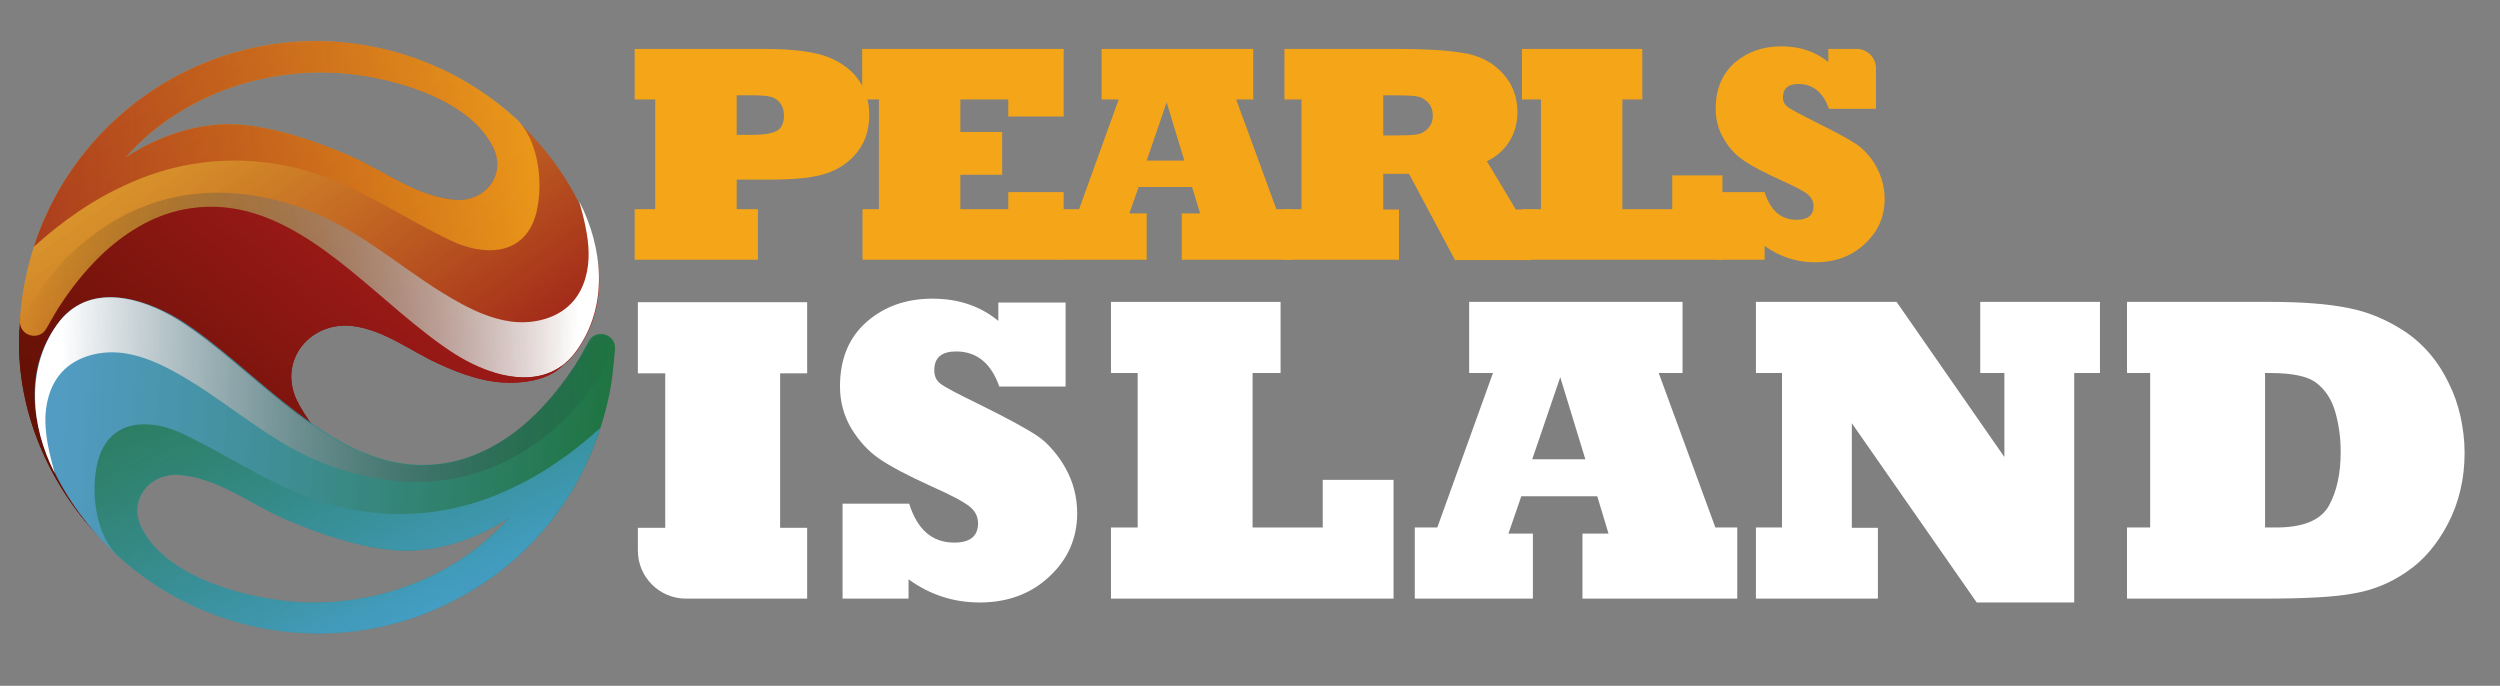 <?xml version="1.0" encoding="utf-8"?>
<!-- Generator: Adobe Illustrator 25.0.0, SVG Export Plug-In . SVG Version: 6.00 Build 0)  -->
<svg version="1.1" id="Livello_1" xmlns="http://www.w3.org/2000/svg" xmlns:xlink="http://www.w3.org/1999/xlink" x="0px" y="0px"
	 viewBox="0 0 776.8 213.1" style="enable-background:new 0 0 776.8 213.1;" xml:space="preserve">
<rect x="0" y="0" width="776.8" height="213.1" fill="#808080" stroke="none"/>
<style type="text/css">
	.st0{fill:#F5A618;}
	.st1{fill:#FFFFFF;}
	.st2{fill:url(#SVGID_1_);}
	.st3{fill:url(#SVGID_2_);}
	.st4{fill:url(#SVGID_3_);}
	.st5{fill:url(#SVGID_4_);}
	.st6{fill:url(#SVGID_5_);}
	.st7{fill:url(#SVGID_6_);}
	.st8{fill:url(#SVGID_7_);}
	.st9{fill:url(#SVGID_8_);}
</style>
<g>
	<g>
		<path class="st0" d="M235.5,80.7h-38.3V65h6.4V30.9h-6.4V15.2h40.2c9.2,0,16,0.9,20.3,2.7s7.4,4.3,9.4,7.4s3,6.6,3,10.3
			c0,4.6-1.2,8.4-3.6,11.5s-5.5,5.3-9.5,6.7c-3.9,1.4-9.8,2-17.9,2h-10.2V65h6.6L235.5,80.7L235.5,80.7z M228.9,29.6v12.3h4.9
			c3.5,0,6-0.4,7.5-1.2s2.3-2.4,2.3-4.8c0-1.5-0.4-2.8-1.2-3.9c-0.8-1-1.8-1.7-3.2-2c-1.3-0.3-3.4-0.4-6.4-0.4H228.9L228.9,29.6z"/>
		<path class="st0" d="M330.5,80.7H268V65h5.1V30.9h-5.2V15.2h62.6v21h-17.2v-5.3h-14.9V41h13v13.3h-13V65h14.9v-5.3h17.2V80.7z"/>
		<path class="st0" d="M356.3,80.7h-26V65h5l12.3-34.1h-5.3V15.2h47.1v15.7h-5.3L396.6,65h4.8v15.7h-34.2V66.3h5.7l-2.5-8.2h-16.6
			l-2.9,8.2h5.4V80.7z M362.5,31.8l-6.2,18.1H368L362.5,31.8z"/>
		<path class="st0" d="M434.7,80.7h-35.6V65h5.3V30.9h-5.3V15.2h35.6c3.2,0,6.2,0.1,8.9,0.2c2.7,0.1,5.1,0.3,7,0.5
			c1.9,0.2,3.7,0.5,5.4,0.8c4.6,1,8.3,3.1,11.2,6.4c2.9,3.3,4.3,7.3,4.3,11.8c0,3.4-0.9,6.5-2.6,9.2c-1.8,2.7-4.1,4.7-6.9,6l9,15
			h4.7v15.7h-23.6L437.8,54h-8v11.1h4.9L434.7,80.7L434.7,80.7z M429.8,29.6v12.5h2.8c3.7,0,6.2-0.1,7.5-0.3
			c1.4-0.2,2.6-0.8,3.6-1.9c1-1,1.5-2.3,1.5-4s-0.5-3-1.5-4.1c-1-1-2.2-1.7-3.7-1.9c-1.4-0.2-4.1-0.3-7.9-0.3
			C432.1,29.6,429.8,29.6,429.8,29.6z"/>
		<path class="st0" d="M535.3,80.7h-62.4V65h5.9V30.9h-5.9V15.2h37.4v15.7h-6.2V65h15.5V54.5h15.6v26.2H535.3z"/>
		<path class="st0" d="M548.3,80.7h-14.7v-21h14.7c1.8,5.7,5.1,8.6,9.9,8.6c3.5,0,5.3-1.4,5.3-4.2c0-1.5-0.6-2.7-1.8-3.7
			c-1.3-1.1-4.1-2.5-8.3-4.4c-5.3-2.4-9.3-4.5-11.8-6.3c-2.4-1.6-4.4-3.8-6-6.6c-1.7-2.8-2.5-5.9-2.5-9.3c0-6.1,2-10.8,5.9-14.3
			c3.9-3.4,8.8-5.1,14.5-5.1s10.6,1.6,14.6,4.9v-4.1h8.8c3.3,0,6,2.7,6,6v12.6h-14.6c-1.8-5.1-5-7.7-9.5-7.7c-3.2,0-4.8,1.4-4.8,4.1
			c0,1.3,0.5,2.3,1.4,3s3.7,2.2,8.5,4.6c6.4,3.2,10.7,5.5,12.9,7c1.1,0.7,2.2,1.7,3.4,3c1.1,1.3,2.1,2.6,2.8,4
			c1.7,3.1,2.6,6.4,2.6,10c0,5.5-2,10.1-6.1,13.9c-4.1,3.9-9.2,5.8-15.5,5.8c-5.8,0-11-1.7-15.7-5.1L548.3,80.7L548.3,80.7z"/>
	</g>
	<g>
		<path class="st1" d="M250.8,186h-37.7c-8.2,0-14.9-6.7-14.9-14.9V164h8.5v-48h-8.5V93.9h52.6V116h-8.4v48h8.4L250.8,186L250.8,186
			z"/>
		<path class="st1" d="M282.5,186h-20.7v-29.5h20.7c2.5,8,7.1,12.1,14,12.1c4.9,0,7.4-2,7.4-6c0-2.1-0.9-3.8-2.6-5.2
			c-1.9-1.5-5.8-3.6-11.7-6.2c-7.5-3.4-13-6.3-16.6-8.8c-3.3-2.3-6.1-5.4-8.5-9.3c-2.3-3.9-3.5-8.3-3.5-13c0-8.6,2.8-15.3,8.3-20.1
			s12.3-7.2,20.4-7.2s14.9,2.3,20.5,6.9V94h20.9v26.1h-20.6c-2.5-7.2-7-10.9-13.4-10.9c-4.5,0-6.8,1.9-6.8,5.8
			c0,1.9,0.6,3.2,1.9,4.2c1.2,1,5.2,3.1,12,6.4c9.1,4.5,15.1,7.8,18.2,9.9c1.5,1,3.1,2.4,4.7,4.3c1.6,1.8,2.9,3.7,4,5.7
			c2.4,4.3,3.6,9,3.6,14c0,7.7-2.9,14.3-8.6,19.6c-5.7,5.4-13,8.1-21.7,8.1c-8.1,0-15.5-2.4-22.1-7.2v6L282.5,186L282.5,186z"/>
		<path class="st1" d="M432.9,186h-87.7v-22.1h8.3v-48h-8.3V93.8h52.7v22.1h-8.7v48H411v-14.8h22V186H432.9z"/>
		<path class="st1" d="M476.1,186h-36.5v-22.1h7l17.3-48h-7.4V93.8h66.3v22.1h-7.4l17.6,48h6.8V186h-48.1v-20.2h8.1l-3.5-11.6h-23.6
			l-4,11.6h7.6V186H476.1z M484.8,117.2l-8.7,25.5h16.5L484.8,117.2z"/>
		<path class="st1" d="M583.4,186h-37.8v-22.1h8.1v-48h-8.1V93.8h43.7l33.5,48.2v-26.1h-7.5V93.8h37.2v22.1h-8v71.3h-30.3
			l-38.8-55.7V164h8.1v22H583.4z"/>
		<path class="st1" d="M703.8,186h-42.9v-22.1h7.2v-48h-7.2V93.8H705c10.1,0,18.3,0.6,24.6,1.9c6.4,1.2,12.4,3.8,18.1,7.6
			c5.6,3.9,10,9.1,13.2,15.8c1.6,3.2,2.8,6.6,3.6,10.2c0.8,3.6,1.3,7.4,1.3,11.4c0,8-1.7,15.3-5.1,21.9c-3.4,6.5-7.6,11.5-12.8,15
			c-5,3.5-10.6,5.8-16.6,6.8C725.6,185.5,716.3,186,703.8,186z M703.8,115.9v48h3.4c8.4,0,13.8-2.2,16.4-6.7
			c2.5-4.5,3.7-10.1,3.7-16.8c0-4.1-0.5-8.1-1.6-12.1s-3-7-5.8-9.2c-2.7-2.2-7.6-3.2-14.7-3.2L703.8,115.9L703.8,115.9z"/>
	</g>
	<g>
		
			<linearGradient id="SVGID_1_" gradientUnits="userSpaceOnUse" x1="2042.765" y1="201.471" x2="2104.737" y2="301.594" gradientTransform="matrix(0.526 0.85 0.85 -0.526 -1212.11 -1515.441)">
			<stop  offset="3.297662e-03" style="stop-color:#651105"/>
			<stop  offset="1" style="stop-color:#991917"/>
		</linearGradient>
		<path class="st2" d="M17.4,147.4c-7.4-14.9-9.6-31.9,0.6-46.2c9.5-13.2,26.1-8.6,37.9-1.2c5.7,3.6,11.5,8.2,17.3,13.1
			c7.8,6.5,15.6,13.5,23.9,19.2c-1.9-2.8-3.7-5.4-5.1-8.4c-5.4-12.3,4.6-24.1,17.5-22.6c9.9,1.2,18.1,7.8,26.9,11.8
			c7.2,3.3,15.1,6.1,23.1,5.8c5.4-0.1,11.8-1.5,15.5-5.5c-9.8,7.4-23.6,3.1-33.8-3.4c-5.7-3.7-11.4-8.3-17.2-13.2
			c-19.8-16.8-40.5-37-67-31.7c-9.7,1.9-18.5,7.4-25.8,14.4c-4.7,4.6-8.8,9.7-12.4,15.2c-1,1.4-2.5,4.2-4.4,7.4
			c-2.2,4-8.4,2.3-8.2-2.3c0-0.1,0-0.1,0-0.2c0-0.2,0-0.5,0.1-0.7C4,121.6,12,144.4,26.5,162c1.3,1.6,2.7,3.1,4.1,4.7
			C25.5,161,20.9,154.5,17.4,147.4z"/>
		<g>
			
				<linearGradient id="SVGID_2_" gradientUnits="userSpaceOnUse" x1="-442.899" y1="3516.931" x2="-529.342" y2="3396.892" gradientTransform="matrix(1 0 0 1 580.732 -3372.579)">
				<stop  offset="4.352120e-03" style="stop-color:#991917"/>
				<stop  offset="0.982" style="stop-color:#F5A618;stop-opacity:0.8"/>
			</linearGradient>
			<path class="st3" d="M13.5,68.7c-1.1,2.5-2.1,5.2-3,8C9,81.4,7.9,86.1,7.1,90.9c-0.5,3.4-0.8,6.8-1.1,10.2c0,0.1,0,0.1,0,0.2
				c-0.2,4.6,6.1,6.3,8.2,2.2c1.7-3.2,3.4-6.1,4.2-7.4C22,90.7,26,85.5,30.7,80.9c7.2-7.1,16-12.6,26-14.8
				C83,60.5,104,80.4,124,97.2c5.8,4.9,11.6,9.5,17.3,13.1c11.8,7.3,28.5,12,37.9-1.2c10.3-14.3,8.1-31.3,0.6-46.2
				c-5-10.2-12.4-19.3-19.9-26.1C131.2,10.4,87.6,4.6,52,25.2C34.2,35.6,21,51.1,13.5,68.7z M110.4,23.2
				c14.5,1.9,35.9,8.3,42.9,22.7c4.2,8.7-2.9,17.1-12.1,16.2c-11.9-1.1-21.5-8.8-32.1-13.5c-10.8-4.7-23.3-9-35-9.9
				C61.6,37.9,49.4,42.2,39,48.9C56.5,29,84.4,19.8,110.4,23.2z"/>
			
				<linearGradient id="SVGID_3_" gradientUnits="userSpaceOnUse" x1="-570.232" y1="3417.843" x2="-413.1" y2="3417.843" gradientTransform="matrix(1 0 0 1 580.732 -3372.579)">
				<stop  offset="4.671720e-03" style="stop-color:#991917;stop-opacity:0.7"/>
				<stop  offset="0.982" style="stop-color:#F5A618;stop-opacity:0.8"/>
			</linearGradient>
			<path class="st4" d="M13.5,68.7c-1.1,2.5-2.1,5.2-3,8c8.9-8.1,18.8-15,29.8-19.8c16.4-7.4,34.4-8.9,51.8-4.7
				c17.7,4.4,31.5,14.7,47.7,22.4c5.4,2.7,11.2,3.8,16,2.8c5.1-1.1,9.2-4.6,10.9-11.5c2.2-9.1,0.7-22.6-6.6-29.3
				C131.2,10.4,87.6,4.6,52,25.2C34.2,35.6,21,51.1,13.5,68.7z M110.4,23.2c14.5,1.9,35.9,8.3,42.9,22.7c4.2,8.7-2.9,17.1-12.1,16.2
				c-11.9-1.1-21.5-8.8-32.1-13.5c-10.8-4.7-23.3-9-35-9.9C61.6,37.9,49.4,42.2,39,48.9C56.5,29,84.4,19.8,110.4,23.2z"/>
			
				<linearGradient id="SVGID_4_" gradientUnits="userSpaceOnUse" x1="2082.206" y1="-936.782" x2="2171.81" y2="-790.184" gradientTransform="matrix(0.502 0.865 0.865 -0.502 -226.795 -2185.027)">
				<stop  offset="0" style="stop-color:#000000;stop-opacity:0"/>
				<stop  offset="1" style="stop-color:#FFFFFF"/>
			</linearGradient>
			<path class="st5" d="M141.5,110.1c-5.7-3.6-11.5-8.2-17.3-13.1c-20.1-16.8-41-36.7-67.3-31.1c-10,2.1-18.8,7.8-26,14.8
				c-4.7,4.6-8.7,9.8-12.3,15.2c-1.2,1.8-3.2,4.5-5.2,7.5c-2.2,3.3-7.4,1.7-7.3-2.3v-0.2c3.3-6.7,7.4-12.8,12.4-18.4
				c9.2-10.2,21.3-17.9,34.7-21c15.4-3.6,31.4-1,45.8,5.2c16.1,7,28.8,19.3,44.2,27.6c5.5,3,11.6,5.5,17.8,5.8
				c6.3,0.3,13-1.7,17.1-6.5c3.5-4,4.9-9.7,4.8-15.1s-1.5-10.7-2.9-15.9c7.4,14.4,9.1,32.3-0.7,46.1
				C170,122.1,153.3,117.5,141.5,110.1z"/>
		</g>
		
			<linearGradient id="SVGID_5_" gradientUnits="userSpaceOnUse" x1="2069.456" y1="171.716" x2="2040.422" y2="260.232" gradientTransform="matrix(0.526 0.85 0.85 -0.526 -1184.775 -1515.297)">
			<stop  offset="3.297662e-03" style="stop-color:#651105"/>
			<stop  offset="1" style="stop-color:#991917"/>
		</linearGradient>
		<path class="st6" d="M17.4,147.4c-7.4-14.9-9.6-31.9,0.6-46.2c9.5-13.2,26.1-8.6,37.9-1.2c5.7,3.6,11.5,8.2,17.3,13.1
			c7.8,6.5,15.6,13.5,23.9,19.2c-1.9-2.8-3.7-5.4-5.1-8.4c-5.4-12.3,4.6-24.1,17.5-22.6c9.9,1.2,18.1,7.8,26.9,11.8
			c7.2,3.3,15.1,6.1,23.1,5.8c5.4-0.1,11.8-1.5,15.5-5.5c-9.8,7.4-23.6,3.1-33.8-3.4c-5.7-3.7-11.4-8.3-17.2-13.2
			c-19.8-16.8-40.5-37-67-31.7c-9.7,1.9-18.5,7.4-25.8,14.4c-4.7,4.6-8.8,9.7-12.4,15.2c-1,1.4-2.5,4.2-4.4,7.4
			c-2.2,4-8.4,2.3-8.2-2.3c0-0.1,0-0.1,0-0.2c0-0.2,0-0.5,0.1-0.7C4,121.6,12,144.4,26.5,162c1.3,1.6,2.7,3.1,4.1,4.7
			C25.5,161,20.9,154.5,17.4,147.4z"/>
		<g>
			
				<linearGradient id="SVGID_6_" gradientUnits="userSpaceOnUse" x1="2158.018" y1="315.565" x2="2050.537" y2="166.311" gradientTransform="matrix(0.526 0.85 0.85 -0.526 -1212.11 -1515.441)">
				<stop  offset="4.352120e-03" style="stop-color:#1E733F"/>
				<stop  offset="0.982" style="stop-color:#48A4D7;stop-opacity:0.8"/>
			</linearGradient>
			<path class="st7" d="M183.6,140.9c1.1-2.5,2.1-5.2,3-8c1.5-4.7,2.7-9.5,3.4-14.2c0.5-3.4,0.8-6.8,1.1-10.2c0-0.1,0-0.1,0-0.2
				c0.2-4.6-6.1-6.3-8.2-2.2c-1.7,3.2-3.4,6.1-4.2,7.4c-3.6,5.4-7.6,10.6-12.3,15.2c-7.2,7.1-16,12.6-26,14.8
				c-26.3,5.6-47.3-14.3-67.3-31.1c-5.8-4.9-11.6-9.5-17.3-13.1c-11.8-7.1-28.5-11.8-38,1.4C7.4,115,9.7,132,17,146.9
				c5,10.2,12.4,19.3,19.9,26.1c29,26.2,72.6,32,108.2,11.4C163,174.1,176.1,158.7,183.6,140.9z M86.8,186.5
				c-14.5-1.9-35.9-8.3-42.9-22.7c-4.2-8.7,2.9-17.1,12.1-16.2c11.9,1.1,21.5,8.8,32.1,13.5c10.8,4.7,23.3,9,35,9.9
				c12.5,0.8,24.7-3.4,35.1-10.1C140.7,180.7,112.8,190,86.8,186.5z"/>
			
				<linearGradient id="SVGID_7_" gradientUnits="userSpaceOnUse" x1="2059.764" y1="247.27" x2="2159.719" y2="247.27" gradientTransform="matrix(0.526 0.85 0.85 -0.526 -1212.11 -1515.441)">
				<stop  offset="4.671720e-03" style="stop-color:#1E733F;stop-opacity:0.7"/>
				<stop  offset="0.982" style="stop-color:#48A4D7;stop-opacity:0.8"/>
			</linearGradient>
			<path class="st8" d="M183.6,140.9c1.1-2.5,2.1-5.2,3-8c-8.9,8.1-18.8,15-29.8,19.8c-16.4,7.4-34.4,8.9-51.8,4.7
				C87.2,153,73.4,142.7,57.2,135c-5.4-2.7-11.2-3.8-16-2.8c-5.1,1.1-9.2,4.6-10.9,11.5c-2.2,9.1-0.7,22.6,6.6,29.3
				c29,26.2,72.6,32,108.2,11.4C163,174.1,176.1,158.7,183.6,140.9z M86.8,186.5c-14.5-1.9-35.9-8.3-42.9-22.7
				c-4.2-8.7,2.9-17.1,12.1-16.2c11.9,1.1,21.5,8.8,32.1,13.5c10.8,4.7,23.3,9,35,9.9c12.5,0.8,24.7-3.4,35.1-10.1
				C140.7,180.7,112.8,190,86.8,186.5z"/>
			
				<linearGradient id="SVGID_8_" gradientUnits="userSpaceOnUse" x1="-2984.206" y1="760.52" x2="-2894.602" y2="907.119" gradientTransform="matrix(-0.502 -0.865 -0.865 0.502 -649.724 -2839.337)">
				<stop  offset="0" style="stop-color:#000000;stop-opacity:0"/>
				<stop  offset="1" style="stop-color:#FFFFFF"/>
			</linearGradient>
			<path class="st9" d="M55.5,99.5c5.7,3.6,11.5,8.2,17.3,13.1c20.1,16.8,41,36.7,67.3,31.1c10-2.1,18.8-7.8,26-14.8
				c4.7-4.6,8.7-9.8,12.3-15.2c1.2-1.8,3.2-4.5,5.2-7.5c2.2-3.3,7.4-1.7,7.3,2.3v0.2c-3.3,6.7-7.4,12.8-12.4,18.4
				c-9.2,10.2-21.3,17.9-34.7,21c-15.4,3.6-31.4,1-45.8-5.2c-16.1-7-28.8-19.3-44.2-27.6c-5.5-3-11.6-5.5-17.8-5.8s-13,1.7-17.1,6.5
				c-3.5,4-4.9,9.7-4.8,15.1c0.1,5.4,1.5,10.7,2.9,15.9c-7.4-14.4-9.1-32.3,0.7-46.1C27.2,87.5,43.9,92.2,55.5,99.5z"/>
		</g>
	</g>
</g>
</svg>
